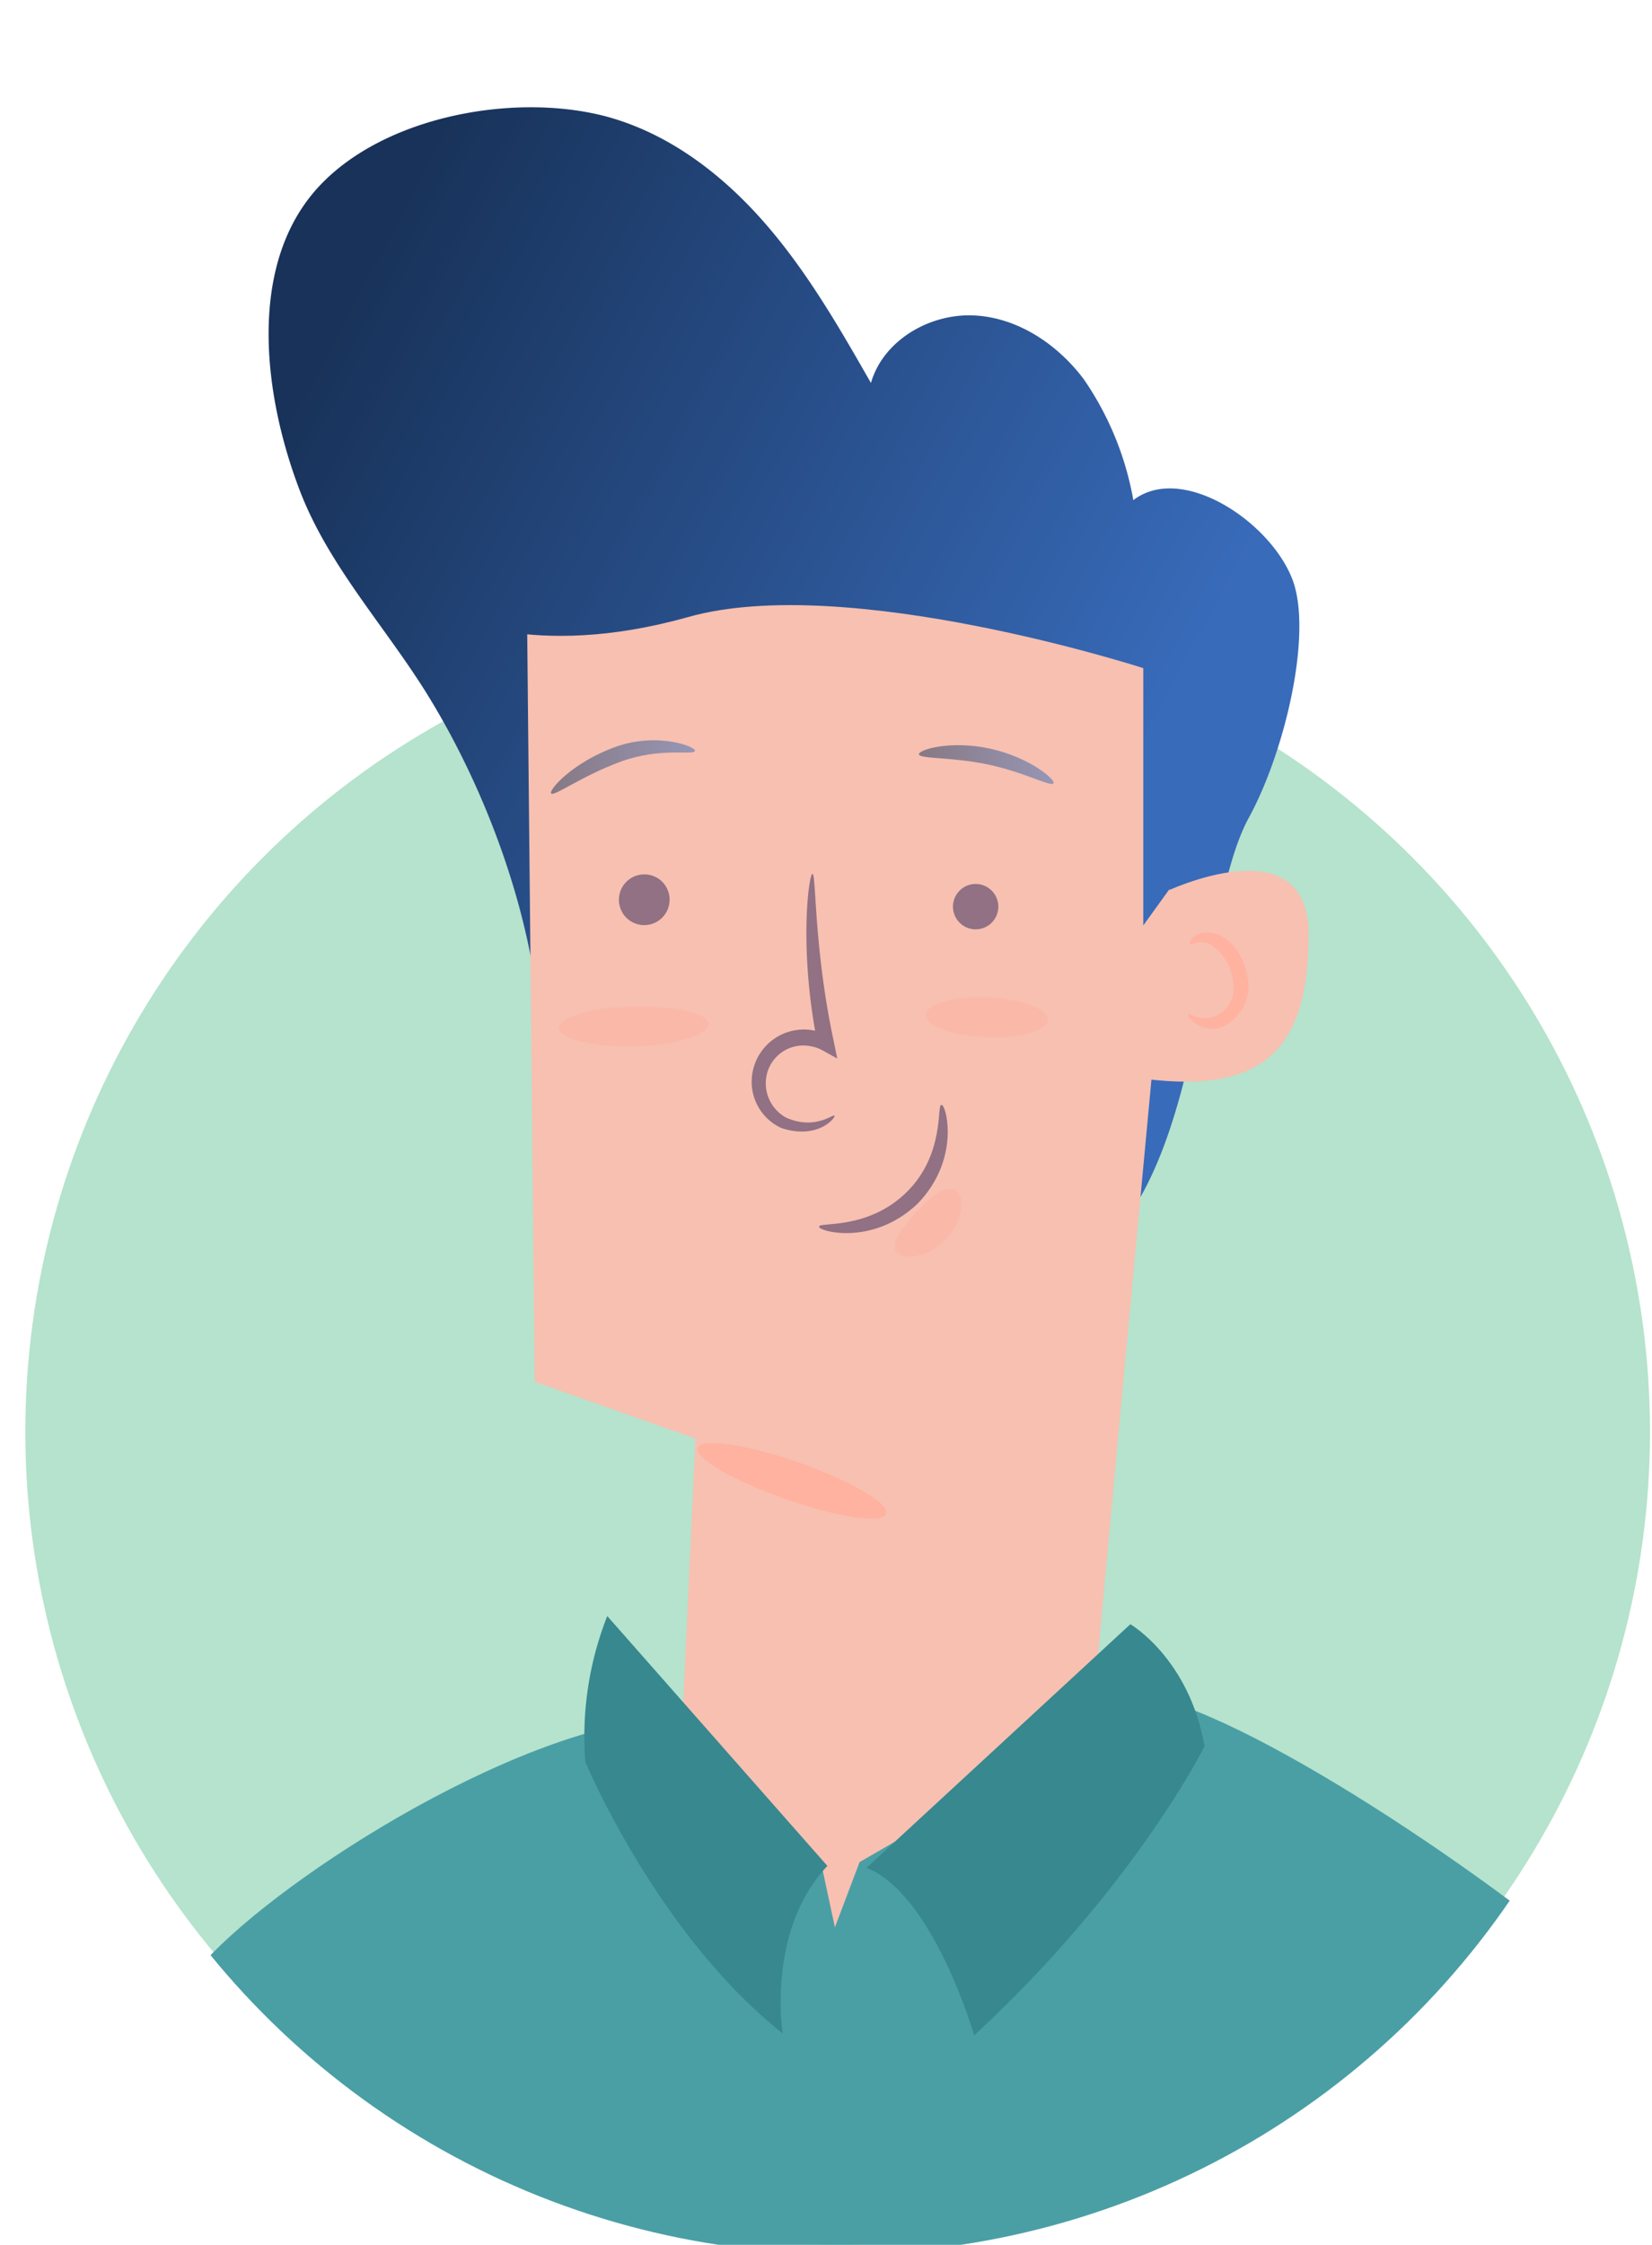 <svg id="content" xmlns="http://www.w3.org/2000/svg" xmlns:xlink="http://www.w3.org/1999/xlink" viewBox="0 0 155.88 211.67"><defs><style>.cls-1{fill:none;}.cls-2{fill:#b5e3cd;}.cls-3{clip-path:url(#clip-path);}.cls-4{fill:url(#Dégradé_sans_nom_7);}.cls-5{fill:#f7c0b1;}.cls-6{fill:#feb29f;}.cls-7{fill:url(#Dégradé_sans_nom_7-2);}.cls-8{fill:#4a9fa5;}.cls-9{fill:url(#Dégradé_sans_nom_15);}.cls-10{fill:#37888f;}.cls-11{opacity:0.5;}.cls-12{fill:url(#Dégradé_sans_nom_7-3);}.cls-13{fill:#2c2156;}.cls-14{fill:url(#Dégradé_sans_nom_7-4);}</style><clipPath id="clip-path"><path class="cls-1" d="M2.59,135a76.65,76.65,0,1,0,153.29,0c0-42.33-34.32-135-76.65-135C-21.81,0,2.59,92.69,2.59,135Z"/></clipPath><linearGradient id="Dégradé_sans_nom_7" x1="4321.5" y1="41.15" x2="4398.39" y2="81.98" gradientTransform="translate(-4296.21)" gradientUnits="userSpaceOnUse"><stop offset="0" stop-color="#183259"/><stop offset="1" stop-color="#386bba"/></linearGradient><linearGradient id="Dégradé_sans_nom_7-2" x1="4326.58" y1="31.59" x2="4403.47" y2="72.41" xlink:href="#Dégradé_sans_nom_7"/><linearGradient id="Dégradé_sans_nom_15" x1="344.32" y1="-1133.23" x2="287.63" y2="-1324.64" gradientTransform="matrix(-0.97, -0.25, -0.25, 0.97, -16.82, 1528.11)" gradientUnits="userSpaceOnUse"><stop offset="0" stop-color="#4799a3"/><stop offset="1" stop-color="#52a2a7"/></linearGradient><linearGradient id="Dégradé_sans_nom_7-3" x1="4348.24" y1="72.3" x2="4361.79" y2="72.3" xlink:href="#Dégradé_sans_nom_7"/><linearGradient id="Dégradé_sans_nom_7-4" x1="4382.92" y1="72.1" x2="4395.63" y2="72.1" xlink:href="#Dégradé_sans_nom_7"/></defs><circle class="cls-2" cx="79.04" cy="135.02" r="76.65"/><g class="cls-3"><path class="cls-4" d="M106.76,114.27c6.91-10.49,6.95-29.61,11.07-37.15,3.41-6.24,6-17.24,4.17-22.35-2-5.5-10.43-11.16-15.06-7.61a28.94,28.94,0,0,0-4.69-11.42c-2.5-3.32-6.29-5.84-10.44-6s-8.48,2.38-9.63,6.37c-3-5.26-6.06-10.56-10.05-15.12s-9-8.4-14.9-10c-9.07-2.41-22.11.18-27.94,7.53s-4.35,19-1,27.74c2.66,6.94,7.83,12.56,11.8,18.85C46.72,75.67,51.84,90.43,51,102.84"/><path class="cls-5" d="M49.51,36l.94,94.29,15.17,5.36L63.48,181.8l37.24,5.66s11.7-127.8,12.21-129.31S49.51,36,49.51,36Z"/><path class="cls-6" d="M83.61,142.72c-.33,1-4.58.34-9.48-1.37s-8.61-3.88-8.28-4.83,4.58-.34,9.48,1.37S83.94,141.77,83.61,142.72Z"/><path class="cls-5" d="M109.89,84.12s13.59-6.55,13.59,4-4,15.1-15.6,13.59"/><path class="cls-6" d="M112.16,95.66c.16-.14.8.48,2,.32a2.83,2.83,0,0,0,2.22-3.17A4.91,4.91,0,0,0,114.16,89c-1-.44-1.73.14-1.86,0s.39-1.33,2.16-1,3.08,2.32,3.33,4.69-2,4.58-3.66,4.3S112,95.7,112.16,95.66Z"/><path class="cls-7" d="M42.19,58.28c0-.58,7.76,4.12,22.75-.1S107.88,63,107.88,63V87.26l5.05-7,4.14-23L51.55,26.94,41.4,52.12"/><path class="cls-8" d="M21.14,280.59c-3.37-32.43-4.76-63.69-3.58-93.43C22,180.19,44.35,165,60,162.34L77.42,175.4l1.36,6.33,2.33-6.15,27.16-15.68c10.73,2.15,35.19,19,45.21,28.27,26.06,24.2,26.87,175,26.87,175l-36.41,24.82c-.93-10.88-2-24.67-3.07-39.35l5.25-4.61c-3-35.94-7.88-83.26-7.88-83.26-1.44,19.52.39,55.82,2.63,87.87L84.55,398.17l8.39,24.54,51-34.77c1,11.55,1.75,19.82,2,22.42,1.15,12.82,5.26,18.25-13.33,18.25-14.22,0-69-.19-98.42,0-10.6.07-12.43-1.43-13.77-15.55-1.18-12.43.46-102,.94-126.94h0c.08-4.09.13-6.45.13-6.45Z"/><path class="cls-9" d="M-57.53,301.73s65-104.06,76.55-117l.53-.54C32.69,201,32,227.27-.66,275.48l-51,73.07"/><path class="cls-10" d="M106.66,153.15s5.55,3.23,7,11.51c0,0-6.58,13.27-21.74,27.26,0,0-3.83-13.29-10.15-15.8Z"/><path class="cls-10" d="M57.3,152.38a31,31,0,0,0-2.07,13.75s6.71,16.14,18.62,25.61c0,0-1.55-9.68,4.22-15.8Z"/><g class="cls-11"><path class="cls-12" d="M65.56,70.82c-.14.41-3.29-.37-7,1s-6.27,3.3-6.55,3,2-2.93,6.06-4.39S65.82,70.47,65.56,70.82Z"/><path class="cls-13" d="M63.18,84.83a2.39,2.39,0,1,1-2.38-2.38A2.37,2.37,0,0,1,63.18,84.83Z"/><circle class="cls-13" cx="92.06" cy="85.49" r="2.14"/><path class="cls-14" d="M99.4,73.86c-.25.36-2.8-1.08-6.25-1.79s-6.36-.5-6.44-.94,3-1.36,6.75-.53S99.66,73.56,99.4,73.86Z"/><path class="cls-13" d="M88.81,104.2c.36-.37,2,4.92-2.21,9.28-4.39,4.19-9.66,2.52-9.3,2.16,0-.41,4.61.34,8.24-3.22S88.39,104.15,88.81,104.2Z"/><path class="cls-6" d="M66.87,96.58c0,1-3.18,2-7,2.08s-7-.65-7.12-1.68,3-2,7-2.08S66.91,95.55,66.87,96.58Z"/><path class="cls-13" d="M78.72,105.2c.27,0-1.42,2.35-5,1.16A4.79,4.79,0,0,1,71,101.18a4.92,4.92,0,0,1,5.86-4,4.67,4.67,0,0,1,1.4.5l-1.1.81c-1.82-9-.84-16.15-.49-16.09s.13,7.09,2,15.79L79,99.81,77.54,99a3.45,3.45,0,0,0-1-.34,3.54,3.54,0,0,0-4.2,2.71,3.69,3.69,0,0,0,1.81,4C76.87,106.61,78.67,105,78.72,105.2Z"/><path class="cls-6" d="M98.88,96.16c0,1-2.66,1.78-5.84,1.65s-5.74-1.08-5.7-2.11,2.66-1.78,5.85-1.65S98.92,95.13,98.88,96.16Z"/><path class="cls-6" d="M90,112.14c1,.23,1.17,2.75-.8,4.76s-4.49,1.91-4.74.92.84-2.26,2-3.54S89,111.86,90,112.14Z"/></g></g></svg>